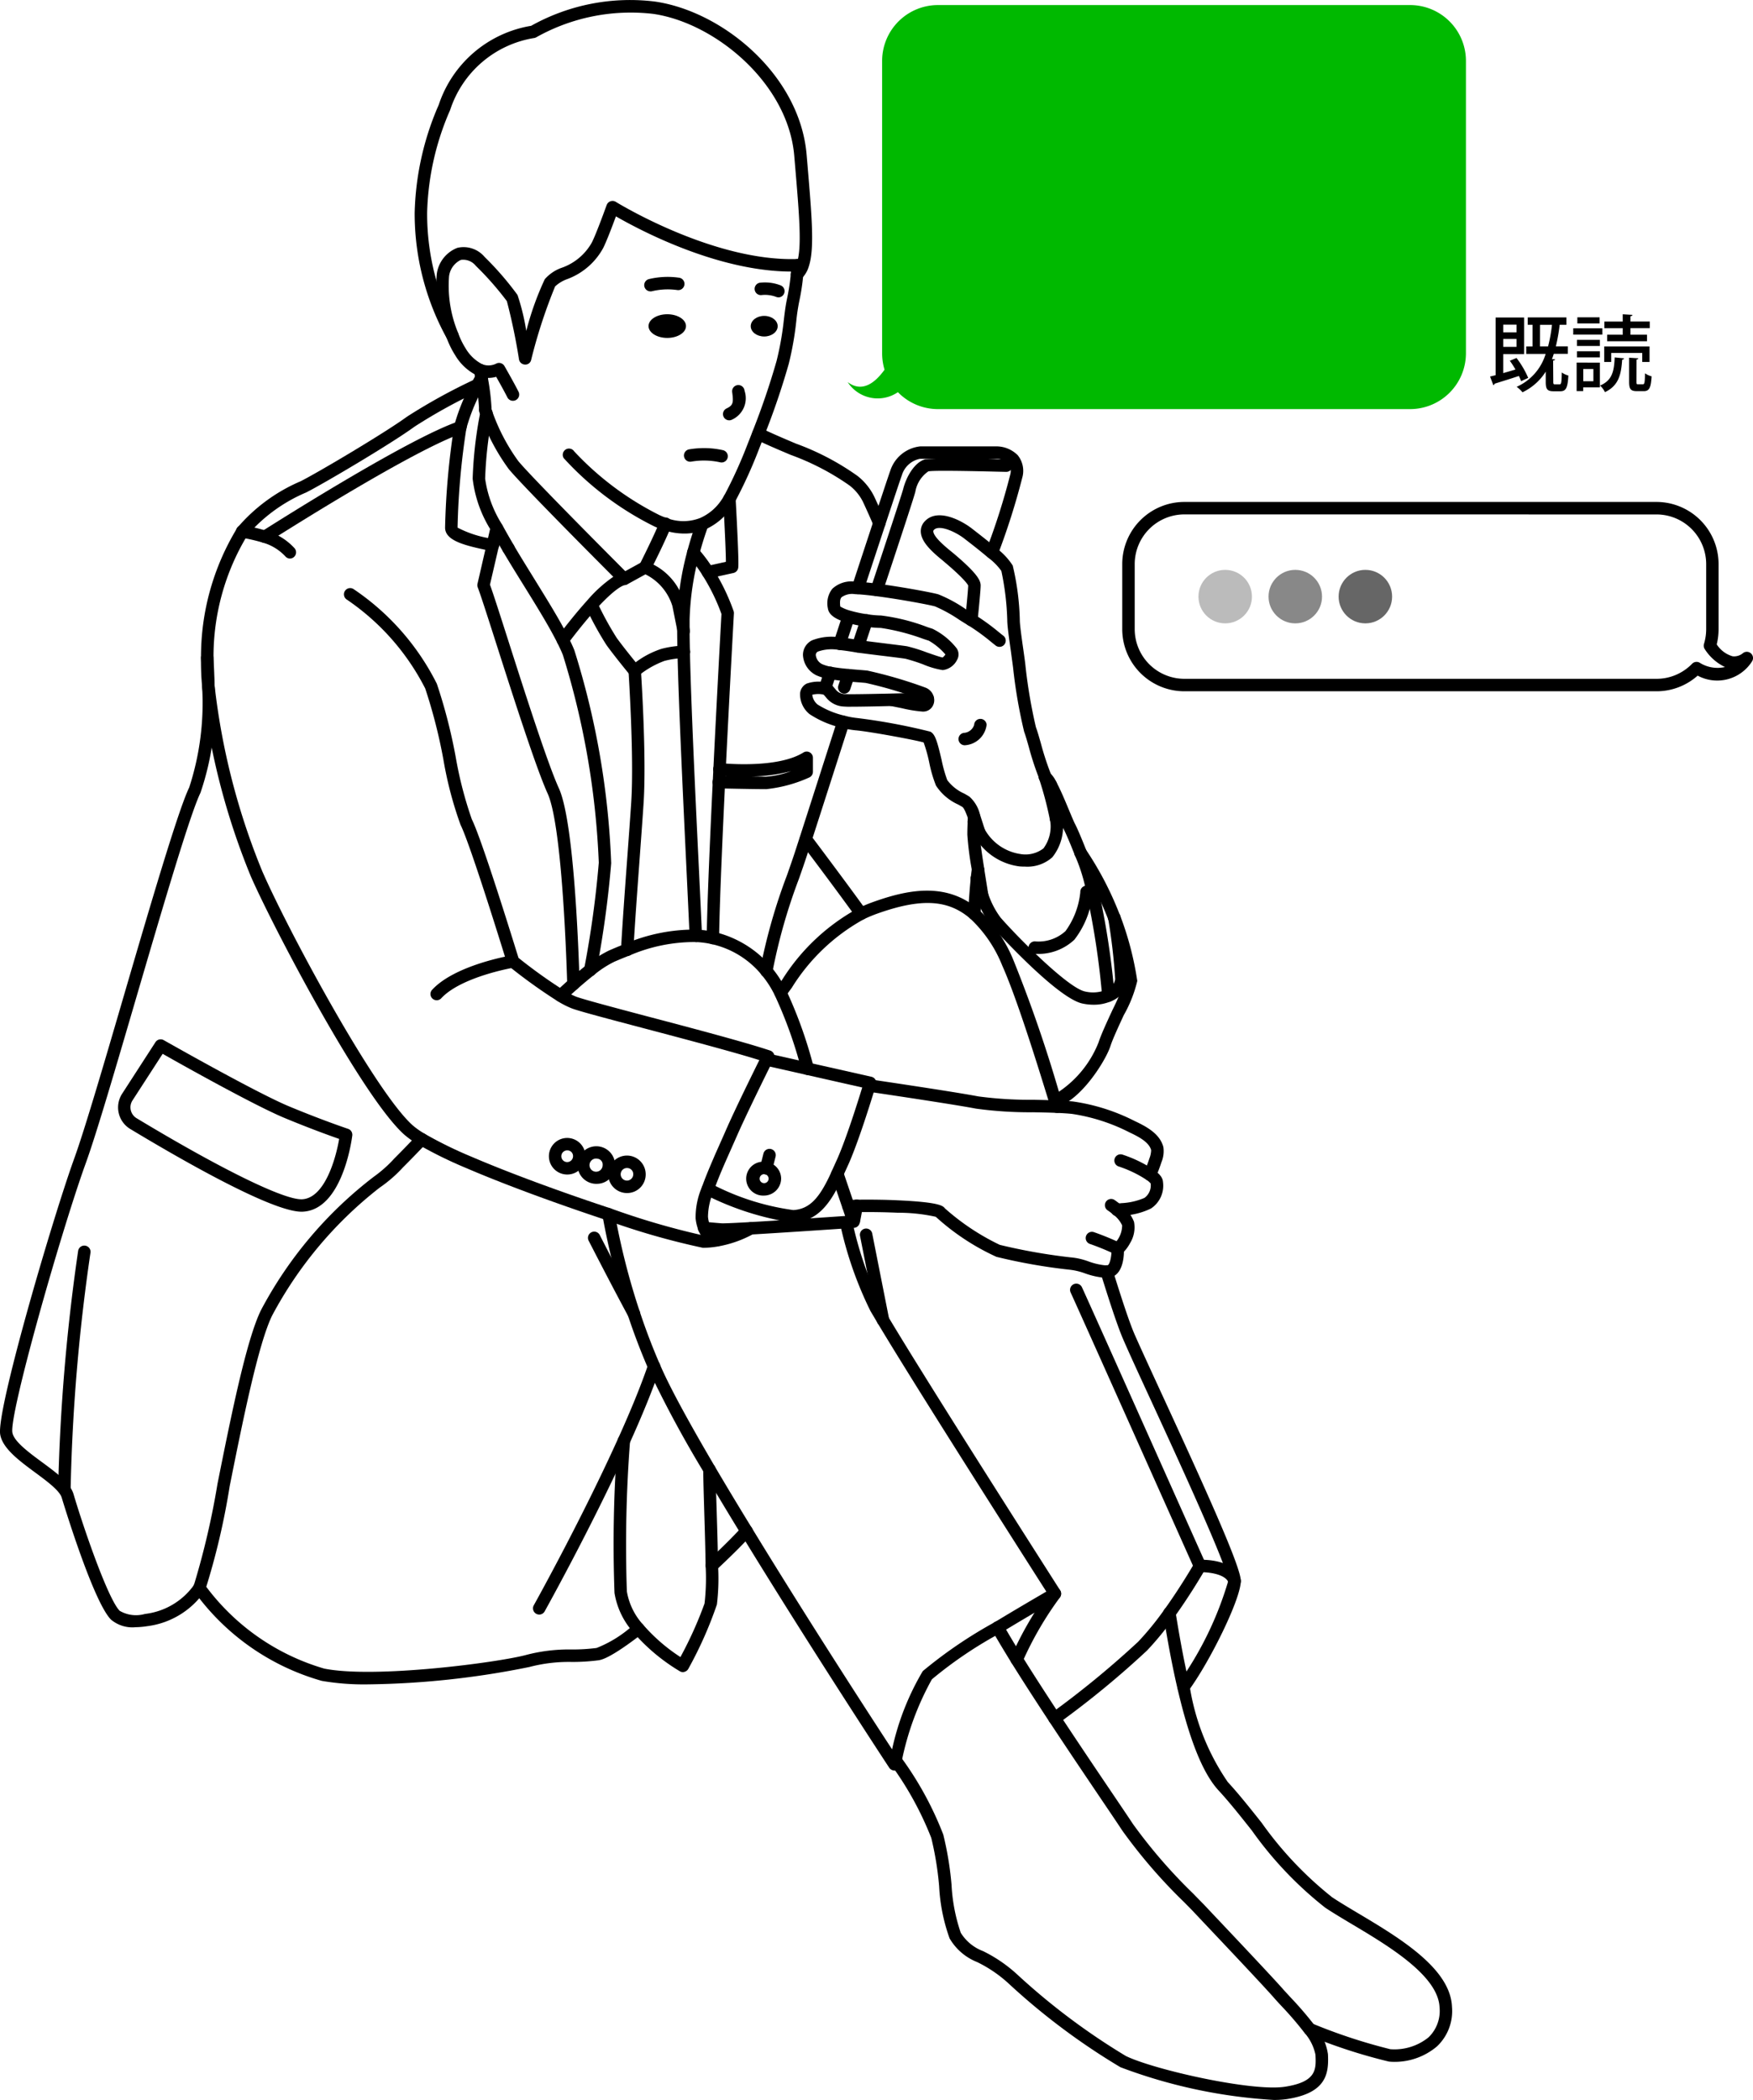 <svg xmlns="http://www.w3.org/2000/svg" width="129.999" height="155.682" viewBox="0 0 129.999 155.682">
  <g id="グループ_33" data-name="グループ 33" transform="translate(-151.751 -117.834)">
    <path id="パス_405" data-name="パス 405" d="M209.946,156.856a.463.463,0,0,1-.418-.255c-.219-.437-.6-1.118-.829-1.523a2.1,2.1,0,0,1-1.365-.068,3.852,3.852,0,0,1-1.675-1.531,6.484,6.484,0,0,1-.629-1.277,9.975,9.975,0,0,1-.733-4.765,2.418,2.418,0,0,1,1.524-1.921,2.039,2.039,0,0,1,2.022.676,22.8,22.8,0,0,1,2.438,2.818,16.579,16.579,0,0,1,.65,2.664,21.9,21.9,0,0,1,1.37-3.829,2.961,2.961,0,0,1,1.261-.852,4.116,4.116,0,0,0,2.238-1.885c.354-.709,1.085-2.748,1.092-2.763a.462.462,0,0,1,.679-.237c.072.044,7.23,4.456,13.488,4.237a.462.462,0,0,1,.031.923c-5.66.185-11.756-3.073-13.511-4.085-.249.674-.679,1.817-.944,2.345a5.015,5.015,0,0,1-2.675,2.309,2.6,2.6,0,0,0-.891.54,38.839,38.839,0,0,0-1.778,5.452.437.437,0,0,1-.466.34.461.461,0,0,1-.434-.382,43.88,43.88,0,0,0-.9-4.319,22.529,22.529,0,0,0-2.3-2.616,1.2,1.2,0,0,0-1.11-.442,1.557,1.557,0,0,0-.879,1.233,9.134,9.134,0,0,0,.692,4.225,5.618,5.618,0,0,0,.531,1.089,3.065,3.065,0,0,0,1.253,1.194,1.282,1.282,0,0,0,1.043-.062.463.463,0,0,1,.591.19c.028.05.705,1.229,1.045,1.906a.463.463,0,0,1-.413.67Z" transform="translate(-20.152 -9.308)"/>
    <path id="パス_406" data-name="パス 406" d="M228.526,169.386a4.9,4.9,0,0,1-1.542-.263,6.286,6.286,0,0,1-.705-.284A22.73,22.73,0,0,1,219.6,163.8a.462.462,0,0,1,.774-.505,22.229,22.229,0,0,0,6.3,4.713,5.378,5.378,0,0,0,.6.24,3.413,3.413,0,0,0,2.438-.015,3.677,3.677,0,0,0,1.584-1.341c.06-.085.122-.185.19-.3a34.022,34.022,0,0,0,1.76-3.876c.117-.292.234-.592.349-.891a55.319,55.319,0,0,0,1.788-5.242,22.353,22.353,0,0,0,.541-3.071c.065-.54.127-1.047.242-1.581a15.08,15.08,0,0,0,.271-1.805c.023-.215.039-.432.054-.661a.462.462,0,0,1,.923.057c-.015.242-.032.475-.055.7a15.945,15.945,0,0,1-.289,1.911,14.949,14.949,0,0,0-.226,1.493,23.312,23.312,0,0,1-.562,3.187,55.5,55.5,0,0,1-1.827,5.35q-.176.453-.354.9a34.648,34.648,0,0,1-1.82,4q-.122.211-.231.366a4.584,4.584,0,0,1-1.984,1.664A3.988,3.988,0,0,1,228.526,169.386Z" transform="translate(-26.041 -11.996)"/>
    <path id="パス_407" data-name="パス 407" d="M213.174,227.868a54.191,54.191,0,0,1-7.132-2.044c-3.918-1.3-7.7-2.7-10.373-3.85a31.651,31.651,0,0,1-3.585-1.755,6.98,6.98,0,0,1-1.024-.718c-3.157-2.785-9.863-15.623-11.413-19.19a52.431,52.431,0,0,1-3.6-14.011,20.16,20.16,0,0,1-.086-2.168,18.312,18.312,0,0,1,2.691-9.64,12.7,12.7,0,0,1,4.688-3.448c1.219-.609,6.265-3.595,7.9-4.794a42.621,42.621,0,0,1,5.038-2.772.462.462,0,0,1,.406.829,39.993,39.993,0,0,0-4.893,2.688c-1.661,1.222-6.793,4.258-8.031,4.875a11.878,11.878,0,0,0-4.347,3.154,17.346,17.346,0,0,0-2.524,9.126,19.006,19.006,0,0,0,.083,2.059,51.317,51.317,0,0,0,3.528,13.733c1.895,4.358,8.39,16.413,11.179,18.865a6.118,6.118,0,0,0,.887.618,30.485,30.485,0,0,0,3.474,1.7c2.65,1.138,6.4,2.533,10.3,3.822a56.364,56.364,0,0,0,6.843,2,5.364,5.364,0,0,0,.975-.1,7.638,7.638,0,0,0,2.317-.813.462.462,0,1,1,.465.8,8.45,8.45,0,0,1-2.613.928A6.326,6.326,0,0,1,213.174,227.868Z" transform="translate(-9.304 -17.527)"/>
    <path id="パス_408" data-name="パス 408" d="M224.643,223.833a.454.454,0,0,1-.148-.024c-1.773-.595-5.8-1.659-9.044-2.516-2.7-.712-4.825-1.274-5.379-1.484a6.609,6.609,0,0,1-1.063-.544,39.453,39.453,0,0,1-3.583-2.569.461.461,0,0,1-.153-.224c-.026-.086-2.691-8.757-3.447-10.269a27.953,27.953,0,0,1-1.271-4.831,38.975,38.975,0,0,0-1.35-5.28,17.619,17.619,0,0,0-5.818-6.593.462.462,0,0,1,.505-.774,18.376,18.376,0,0,1,6.175,7.017,39.4,39.4,0,0,1,1.4,5.436,28.944,28.944,0,0,0,1.194,4.612c.746,1.49,3.1,9.112,3.461,10.274a37.87,37.87,0,0,0,3.364,2.407,5.908,5.908,0,0,0,.908.47c.514.193,2.836.813,5.293,1.463,3.421.9,7.3,1.929,9.1,2.533a.462.462,0,0,1-.146.9Z" transform="translate(-15.921 -27.217)"/>
    <path id="パス_409" data-name="パス 409" d="M242.951,257.207a21.242,21.242,0,0,1-6.429-2.064.462.462,0,0,1,.382-.842,18.38,18.38,0,0,0,6.143,1.979c1.263-.062,1.966-1.011,2.689-2.52l.6-1.328c.65-1.493,1.44-3.986,1.825-5.239l-7.194-1.625a.462.462,0,0,1,.2-.9l7.678,1.732a.463.463,0,0,1,.341.58l-.059.2c-.346,1.138-1.225,3.962-1.95,5.624l-.616,1.352c-.733,1.528-1.661,2.954-3.476,3.044Z" transform="translate(-32.469 -48.737)"/>
    <path id="パス_410" data-name="パス 410" d="M237.673,263.476h-.148l-.125-.01c-.314-.024-.762-.062-1.183-.112a.462.462,0,1,1,.112-.917c.408.05.843.085,1.138.107l.13.011c.081,0,.449,0,2.061-.091,2.265-.13,5.688-.361,7.064-.455l-1.009-2.964a.462.462,0,1,1,.874-.3l1.2,3.535a.462.462,0,0,1-.406.609l-.569.039c-1.354.091-4.818.325-7.1.458C238.419,263.456,237.905,263.476,237.673,263.476Z" transform="translate(-32.298 -54.026)"/>
    <path id="パス_411" data-name="パス 411" d="M237.1,258.821a.475.475,0,0,1-.15-.024,1.921,1.921,0,0,1-1.232-1.172,3.546,3.546,0,0,1-.206-.874,5.688,5.688,0,0,1,.473-2.329c.2-.569.47-1.233.842-2.093.163-.39.341-.772.5-1.138.151-.338.294-.658.421-.951.666-1.529,2.051-4.337,2.615-5.473l.115-.232a.462.462,0,0,1,.83.4l-.117.237c-.439.882-1.919,3.881-2.6,5.433-.124.283-.262.593-.408.921-.163.371-.341.765-.515,1.164-.362.832-.622,1.479-.813,2.035a4.875,4.875,0,0,0-.424,1.911,2.628,2.628,0,0,0,.148.65,1.008,1.008,0,0,0,.671.637.462.462,0,0,1-.149.9Z" transform="translate(-32.177 -48.592)"/>
    <path id="パス_412" data-name="パス 412" d="M204.056,236.192a.461.461,0,0,1-.34-.773c1.687-1.831,5.751-2.529,5.923-2.558a.462.462,0,0,1,.153.912c-.039,0-3.925.674-5.4,2.275a.46.46,0,0,1-.34.145Z" transform="translate(-19.921 -44.203)"/>
    <path id="パス_413" data-name="パス 413" d="M276.968,255.317a.47.47,0,0,1-.185-.039.462.462,0,0,1-.239-.608,10.4,10.4,0,0,0,.388-1.017,1.757,1.757,0,0,0,.128-.613c-.153-.585-.908-.985-1.6-1.311a13.862,13.862,0,0,0-4.266-1.373c-.325-.034-.717-.058-1.138-.075-.544-.023-1.138-.034-1.757-.047a29.2,29.2,0,0,1-4.238-.27c-1.337-.26-5.79-.933-7.963-1.253a.462.462,0,1,1,.135-.913c.257.037,6.305.931,8,1.259a28.865,28.865,0,0,0,4.081.252c.619.013,1.225.026,1.776.049.442.018.85.044,1.2.08a14.627,14.627,0,0,1,4.55,1.446c.907.427,1.872.954,2.127,1.931a2.112,2.112,0,0,1-.141,1.116,11.594,11.594,0,0,1-.422,1.112.463.463,0,0,1-.427.275Z" transform="translate(-39.943 -49.941)"/>
    <path id="パス_414" data-name="パス 414" d="M286,261.4a.478.478,0,0,1-.47-.364.445.445,0,0,1,.325-.538l.063-.013c.1-.018.231-.031.387-.049a4.9,4.9,0,0,0,1.708-.388,1.137,1.137,0,0,0,.463-1.076,1.488,1.488,0,0,0-.317-.271,8.69,8.69,0,0,0-2.064-.988.462.462,0,0,1,.284-.879,9.569,9.569,0,0,1,2.311,1.113c.463.325.679.6.7.908a2.028,2.028,0,0,1-.887,1.976,5.3,5.3,0,0,1-2.1.527c-.132.013-.244.026-.325.037a.473.473,0,0,1-.078,0Z" transform="translate(-51.396 -53.404)"/>
    <path id="パス_415" data-name="パス 415" d="M284.74,268.033a.462.462,0,1,1-.023-.923.513.513,0,0,0,.091-.011c.163-.039.312-.665.288-1.216a.463.463,0,0,1,.268-.44,1.921,1.921,0,0,0,.525-1.3,2.1,2.1,0,0,0-.658-.8,4.681,4.681,0,0,0-.432-.325.462.462,0,0,1,.5-.775,5.636,5.636,0,0,1,.527.4,2.828,2.828,0,0,1,.944,1.237,2.233,2.233,0,0,1-.3,1.589,2.75,2.75,0,0,1-.448.624c-.011.556-.14,1.7-1,1.908a1.335,1.335,0,0,1-.26.036Zm.691-2.615Z" transform="translate(-50.922 -55.463)"/>
    <path id="パス_416" data-name="パス 416" d="M272.728,268.075a5.765,5.765,0,0,1-1.56-.34,4.835,4.835,0,0,0-1.066-.258,41.862,41.862,0,0,1-5.483-.961,17.372,17.372,0,0,1-4.5-2.969,12.835,12.835,0,0,0-2.816-.3c-.3-.015-.608-.024-.913-.034-.8-.019-1.552-.023-2.127-.008-.219,0-.418.013-.588.023a.458.458,0,0,1-.488-.434.463.463,0,0,1,.434-.487c.18-.01.392-.02.622-.024.6-.015,1.349-.01,2.168.008.325.01.629.021.936.036,3.1.141,3.313.419,3.455.6a17.454,17.454,0,0,0,4.063,2.7,42.5,42.5,0,0,0,5.233.926,5.093,5.093,0,0,1,1.341.3,5.01,5.01,0,0,0,1.324.3.462.462,0,1,1,.044.923Z" transform="translate(-38.973 -55.504)"/>
    <path id="パス_417" data-name="パス 417" d="M254.731,264l-.905-.185s.136-.66.213-1.138a.462.462,0,1,1,.912.146C254.871,263.318,254.731,264,254.731,264Z" transform="translate(-39.219 -55.508)"/>
    <path id="パス_418" data-name="パス 418" d="M284.883,267.859a.452.452,0,0,1-.2-.045,19.511,19.511,0,0,0-1.838-.754.462.462,0,1,1,.3-.873,20.247,20.247,0,0,1,1.939.795.462.462,0,0,1-.2.878Z" transform="translate(-50.249 -56.998)"/>
    <path id="パス_419" data-name="パス 419" d="M246.813,242.162a.462.462,0,0,1-.445-.336,32.3,32.3,0,0,0-1.984-5.558,7.2,7.2,0,0,0-.975-1.519.462.462,0,0,1,.668-.635,7.936,7.936,0,0,1,1.138,1.74,32.712,32.712,0,0,1,2.048,5.724.461.461,0,0,1-.325.57.44.44,0,0,1-.123.015Z" transform="translate(-35.171 -44.631)"/>
    <path id="パス_420" data-name="パス 420" d="M235.606,233.278a.46.46,0,0,1-.344-.154,6.663,6.663,0,0,0-4.9-2.438,12.189,12.189,0,0,0-4.908,1c-.375.146-.751.3-1.116.458a7.616,7.616,0,0,0-1.5.975.462.462,0,1,1-.567-.73,8.309,8.309,0,0,1,1.7-1.09c.377-.162.761-.325,1.149-.473a13.087,13.087,0,0,1,5.28-1.063,7.7,7.7,0,0,1,1.342.172,7.883,7.883,0,0,1,4.212,2.571.462.462,0,0,1-.344.77Z" transform="translate(-27.026 -43.012)"/>
    <path id="パス_421" data-name="パス 421" d="M218.986,236.707a.462.462,0,0,1-.315-.8c.325-.307.65-.6.959-.871.475-.418.889-.764,1.268-1.058a.462.462,0,1,1,.567.73c-.364.283-.764.616-1.222,1.021q-.455.4-.941.855A.463.463,0,0,1,218.986,236.707Z" transform="translate(-25.657 -44.596)"/>
    <path id="パス_422" data-name="パス 422" d="M273.906,314.769a.463.463,0,0,1-.434-.622,26.108,26.108,0,0,1,2.894-4.994.462.462,0,1,1,.744.548,25.16,25.16,0,0,0-2.772,4.768A.463.463,0,0,1,273.906,314.769Z" transform="translate(-46.757 -73.441)"/>
    <path id="パス_423" data-name="パス 423" d="M161.743,268.639a2.468,2.468,0,0,1-1.76-.569c-1.342-1.344-3.632-8.965-3.655-9.042-.154-.525-1.126-1.243-1.986-1.877-1.186-.876-2.413-1.788-2.577-2.815-.281-1.775,3.717-15.414,5.363-20.094l.127-.356c.767-2.113,2.2-7,3.708-12.165,1.963-6.71,4-13.651,4.82-15.346a20.15,20.15,0,0,0,.956-7.475c-.018-1.224-.083-2.082-.083-2.09a.462.462,0,1,1,.921-.07c0,.036.067.891.086,2.137a20.3,20.3,0,0,1-1.048,7.9c-.791,1.625-2.9,8.839-4.765,15.2-1.516,5.182-2.949,10.075-3.726,12.221l-.127.353c-1.877,5.309-5.548,18.254-5.329,19.641.1.66,1.224,1.487,2.213,2.215,1.071.791,2.082,1.537,2.324,2.36.738,2.5,2.559,7.786,3.422,8.65a2.4,2.4,0,0,0,1.875.232,5.2,5.2,0,0,0,3.627-2.135A58.142,58.142,0,0,0,167.88,258c1-4.987,2.132-10.643,3.223-12.87a30.282,30.282,0,0,1,8.366-9.892,9.506,9.506,0,0,0,1.518-1.349c.488-.488,1.071-1.086,1.7-1.752a.462.462,0,0,1,.67.637c-.64.673-1.222,1.272-1.723,1.77a9.983,9.983,0,0,1-1.727,1.5,29.661,29.661,0,0,0-7.977,9.487c-1.038,2.121-2.207,7.963-3.146,12.646a53.233,53.233,0,0,1-1.827,7.748,6.089,6.089,0,0,1-4.3,2.633,5.876,5.876,0,0,1-.918.075Z" transform="translate(0 -30.163)"/>
    <path id="パス_424" data-name="パス 424" d="M218.766,215.3a.51.51,0,0,1-.08,0,.461.461,0,0,1-.375-.535,74.706,74.706,0,0,0,1.087-7.875,59.757,59.757,0,0,0-2.662-15.4c-.114-.283-.253-.582-.413-.9-.622-1.243-1.539-2.72-2.507-4.282-.514-.827-1.034-1.666-1.513-2.478a.462.462,0,1,1,.795-.471c.478.813.993,1.638,1.5,2.46.975,1.581,1.908,3.075,2.55,4.357.163.343.325.666.442.975a59.9,59.9,0,0,1,2.728,15.775,75.39,75.39,0,0,1-1.1,8.005.463.463,0,0,1-.453.372Z" transform="translate(-23.242 -25.097)"/>
    <path id="パス_425" data-name="パス 425" d="M211.331,177.807a.463.463,0,0,1-.4-.226c-.309-.523-.6-1.037-.869-1.531a9.138,9.138,0,0,1-1.386-3.871,30.2,30.2,0,0,1,.567-4.929.461.461,0,1,1,.909.163,29.373,29.373,0,0,0-.551,4.761,8.575,8.575,0,0,0,1.276,3.432c.262.488.549.986.852,1.5a.462.462,0,0,1-.163.632A.453.453,0,0,1,211.331,177.807Z" transform="translate(-21.873 -18.854)"/>
    <path id="パス_426" data-name="パス 426" d="M234.681,211.824a.462.462,0,0,1-.46-.442c-.062-1.38-.145-3.157-.239-5.127-.254-5.333-.57-11.97-.66-15.945-.013-.626-.023-1.185-.023-1.659v-.741a21.388,21.388,0,0,1,.752-5.067c.192-.723.423-1.463.686-2.2l.871.312c-.254.7-.478,1.417-.665,2.121a20.436,20.436,0,0,0-.721,4.848c0,.213,0,.45,0,.717,0,.473.01,1.027.023,1.646.089,3.964.4,10.594.658,15.926.094,1.97.179,3.749.239,5.13a.462.462,0,0,1-.44.488Z" transform="translate(-31.331 -24.146)"/>
    <path id="パス_427" data-name="パス 427" d="M251.76,176.878a.463.463,0,0,1-.424-.279c-.25-.58-.518-1.181-.79-1.765a3.517,3.517,0,0,0-.988-1.206,18.621,18.621,0,0,0-4.37-2.275c-.855-.361-1.74-.735-2.61-1.154a.462.462,0,0,1,.4-.832c.848.41,1.723.778,2.566,1.138a19.176,19.176,0,0,1,4.6,2.41,4.427,4.427,0,0,1,1.237,1.528c.276.593.549,1.2.8,1.788a.462.462,0,0,1-.242.606.455.455,0,0,1-.18.042Z" transform="translate(-34.799 -19.795)"/>
    <path id="パス_428" data-name="パス 428" d="M243.751,223.389a.462.462,0,0,1-.461-.462.446.446,0,0,1,0-.076,42.261,42.261,0,0,1,2-7.024c.221-.632.426-1.216.593-1.731l.353-1.089c.72-2.228,1.95-6.076,2.792-8.68a.462.462,0,0,1,.879.283c-.835,2.6-2.072,6.453-2.792,8.681l-.346,1.066c-.176.544-.384,1.138-.608,1.775a41.663,41.663,0,0,0-1.95,6.858.463.463,0,0,1-.458.4Z" transform="translate(-35.172 -33.121)"/>
    <path id="パス_429" data-name="パス 429" d="M265.95,241.544a.46.46,0,0,1-.44-.325l-.125-.406c-1.006-3.279-2.46-7.9-3.486-10.189a9.673,9.673,0,0,0-2.373-3.483c-1.656-1.42-3.658-1.524-6.913-.362a9.986,9.986,0,0,0-.975.41,14.527,14.527,0,0,0-5.342,5.075c-.163.224-.325.44-.47.65a.462.462,0,0,1-.743-.549c.15-.2.3-.414.462-.635a15.29,15.29,0,0,1,5.688-5.363,10.951,10.951,0,0,1,1.071-.449c2.514-.9,5.41-1.537,7.823.531a10.545,10.545,0,0,1,2.615,3.806,103.168,103.168,0,0,1,3.525,10.293l.125.408a.461.461,0,0,1-.305.577A.47.47,0,0,1,265.95,241.544Z" transform="translate(-35.824 -41.206)"/>
    <path id="パス_430" data-name="パス 430" d="M290.441,301.9a.462.462,0,0,1-.372-.734,25.379,25.379,0,0,0,3.687-7.579c0-.933-3.788-9.154-5.823-13.569-.834-1.807-1.545-3.354-1.95-4.289-.361-.821-.892-2.379-1.675-4.9a.463.463,0,1,1,.874-.3c.765,2.472,1.3,4.053,1.646,4.833.41.931,1.12,2.472,1.95,4.274,3.348,7.264,5.907,12.906,5.907,13.956,0,1.347-2.3,5.993-3.866,8.125A.463.463,0,0,1,290.441,301.9Z" transform="translate(-50.918 -58.555)"/>
    <path id="パス_431" data-name="パス 431" d="M237.2,304.917a.462.462,0,0,1-.315-.8c1.058-.988,1.958-1.885,2.538-2.525a.462.462,0,1,1,.684.621c-.6.658-1.518,1.575-2.6,2.581A.46.46,0,0,1,237.2,304.917Z" transform="translate(-32.655 -70.551)"/>
    <path id="パス_432" data-name="パス 432" d="M188,315.886a18.492,18.492,0,0,1-3.439-.258,17.551,17.551,0,0,1-9.473-6.642.462.462,0,0,1,.78-.5,16.8,16.8,0,0,0,8.873,6.232c3.764.751,12.906-.457,14.968-1.012a12.455,12.455,0,0,1,3.378-.406,13.861,13.861,0,0,0,1.849-.112,8.867,8.867,0,0,0,2.816-1.788.462.462,0,0,1,.566.731c-2.392,1.848-3.037,1.94-3.25,1.971a14.869,14.869,0,0,1-1.966.122,11.522,11.522,0,0,0-3.153.375A63.332,63.332,0,0,1,188,315.886Z" transform="translate(-8.944 -73.179)"/>
    <path id="パス_433" data-name="パス 433" d="M245.961,304.993a.488.488,0,0,1-.418-.25c-.6-.905-6.19-9.461-10.951-17.255-.995-1.625-1.919-3.164-2.748-4.57a83.916,83.916,0,0,1-4.011-7.405l-.127-.289c-.548-1.263-1.056-2.592-1.508-3.951a52.956,52.956,0,0,1-1.895-7.438.462.462,0,1,1,.91-.162,52.035,52.035,0,0,0,1.862,7.313c.442,1.333.941,2.637,1.479,3.876l.124.283c.678,1.531,2.012,3.991,3.964,7.313.826,1.4,1.747,2.935,2.74,4.55,4.063,6.663,8.741,13.88,10.4,16.413a19.355,19.355,0,0,1,2.275-5.8A33.555,33.555,0,0,1,253.379,294c1.581-.959,3.119-1.854,3.84-2.275-1.191-1.864-6.208-9.729-9.8-15.49l-.018-.031c-1.216-1.95-2.067-3.341-2.681-4.365-.174-.289-.325-.554-.47-.791l-.081-.14a27.683,27.683,0,0,1-2.244-6.452.462.462,0,0,1,.894-.232,27.139,27.139,0,0,0,2.119,6.193l.1.162c.135.231.291.488.463.78.614,1.025,1.463,2.416,2.688,4.378l.018.031c4.074,6.539,9.978,15.763,10.036,15.864a.465.465,0,0,1-.163.65c-.015.008-2.038,1.164-4.235,2.5a30.617,30.617,0,0,0-5.112,3.447,21.06,21.06,0,0,0-2.244,6.11v.016l-.068.281a.488.488,0,0,1-.424.356Z" transform="translate(-27.875 -55.896)"/>
    <path id="パス_434" data-name="パス 434" d="M215.669,184.457a.462.462,0,0,1-.369-.739c.535-.707,1.342-1.737,2.156-2.636a10.012,10.012,0,0,1,1.95-1.773c-1.625-1.625-6.825-6.858-7.756-7.992a15.4,15.4,0,0,1-2.091-3.968l-.08-.226a.462.462,0,1,1,.871-.307l.076.216a14.375,14.375,0,0,0,1.937,3.7c1.056,1.284,8.1,8.332,8.172,8.4a.462.462,0,0,1-.24.78c-.193.036-.79.284-2.16,1.788-.79.873-1.58,1.879-2.1,2.571A.46.46,0,0,1,215.669,184.457Z" transform="translate(-22.175 -18.713)"/>
    <path id="パス_435" data-name="パス 435" d="M232.011,189.058a.462.462,0,0,1-.452-.367l-.023-.114v-.021l-.361-1.805a3.9,3.9,0,0,0-2.2-2.449.463.463,0,0,1-.236-.635c.01-.021,1.123-2.221,1.48-3.164a.462.462,0,1,1,.863.325c-.281.739-.965,2.142-1.313,2.841a4.517,4.517,0,0,1,2.309,2.9l.364,1.823v.013l.019.1a.461.461,0,0,1-.359.546A.487.487,0,0,1,232.011,189.058Z" transform="translate(-29.559 -23.979)"/>
    <path id="パス_436" data-name="パス 436" d="M226.636,187.183a.462.462,0,0,1-.223-.866l1.549-.852a.463.463,0,0,1,.445.813l-1.549.852A.451.451,0,0,1,226.636,187.183Z" transform="translate(-28.595 -25.972)"/>
    <path id="パス_437" data-name="パス 437" d="M225.9,195.729a.461.461,0,0,1-.356-.162c-.046-.054-1.1-1.336-1.719-2.189A23.377,23.377,0,0,1,222.3,190.6a.462.462,0,0,1,.827-.41,23.614,23.614,0,0,0,1.446,2.644c.414.57,1.048,1.36,1.409,1.805a6.613,6.613,0,0,1,1.909-.995,7.353,7.353,0,0,1,1.636-.237h.011a.462.462,0,1,1,.013.923,6.417,6.417,0,0,0-1.437.208,6.721,6.721,0,0,0-1.926,1.1.462.462,0,0,1-.289.094Z" transform="translate(-27.088 -27.707)"/>
    <path id="パス_438" data-name="パス 438" d="M226.987,219.463h-.019a.463.463,0,0,1-.436-.488c.107-1.918.3-4.566.473-6.9.112-1.536.218-2.964.286-4.022.219-3.393-.2-9.646-.2-9.71a.46.46,0,0,1,.429-.488.468.468,0,0,1,.488.429c.018.26.424,6.377.2,9.832-.068,1.06-.174,2.491-.286,4.03-.171,2.332-.366,4.976-.471,6.885a.461.461,0,0,1-.463.434Z" transform="translate(-28.729 -30.754)"/>
    <path id="パス_439" data-name="パス 439" d="M216.4,300.469a.463.463,0,0,1-.4-.687c.367-.661,3.661-6.621,6.261-12.383l.01-.021c.956-2.113,1.7-3.951,2.212-5.449a.462.462,0,1,1,.874.3c-.523,1.531-1.282,3.4-2.254,5.55a.11.11,0,0,1-.01.021c-2.615,5.79-5.918,11.769-6.287,12.433a.461.461,0,0,1-.4.237Z" transform="translate(-24.665 -62.936)"/>
    <path id="パス_440" data-name="パス 440" d="M252.6,224.556a.461.461,0,0,1-.375-.192c-1.355-1.883-3.478-4.713-4.1-5.525a.463.463,0,0,1,.739-.556c.619.822,2.746,3.655,4.107,5.545a.461.461,0,0,1-.374.733Z" transform="translate(-36.993 -38.527)"/>
    <path id="パス_441" data-name="パス 441" d="M206.9,167.178a.448.448,0,0,1-.1-.011.462.462,0,0,1-.349-.553l.046-.193a14.817,14.817,0,0,1,1.282-3.078c.1-.2.2-.379.3-.536a.462.462,0,1,1,.8.46c-.086.15-.182.325-.28.51a13.867,13.867,0,0,0-1.2,2.859l-.042.18a.461.461,0,0,1-.452.362Z" transform="translate(-21.015 -17.203)"/>
    <path id="パス_442" data-name="パス 442" d="M208.9,178.2a.457.457,0,0,1-.094-.01c-1.851-.387-3.448-.722-3.448-1.744a55.905,55.905,0,0,1,.676-7.534.462.462,0,1,1,.9.2,54.546,54.546,0,0,0-.65,7.337,7.976,7.976,0,0,0,2.714.839.462.462,0,0,1-.094.915Z" transform="translate(-20.6 -19.498)"/>
    <path id="パス_443" data-name="パス 443" d="M216.37,215.394a.461.461,0,0,1-.462-.447c-.083-2.75-.431-11.894-1.453-14.138-.855-1.883-2.543-7.15-3.775-11-.637-1.991-1.188-3.712-1.407-4.282a.457.457,0,0,1-.018-.27l.975-4.238a.462.462,0,0,1,.9.208l-.951,4.1c.25.684.751,2.249,1.375,4.2,1.224,3.825,2.9,9.065,3.738,10.9,1.063,2.335,1.427,10.912,1.536,14.491a.463.463,0,0,1-.449.476Z" transform="translate(-22.093 -24.147)"/>
    <path id="パス_444" data-name="パス 444" d="M236.408,213.141h0a.461.461,0,0,1-.455-.468c.032-2.6.262-7.73.447-11.574l.047-.956c.27-5.525.559-10.737.6-11.491a14.7,14.7,0,0,0-1.393-2.849,9.486,9.486,0,0,0-1.022-1.372.462.462,0,1,1,.674-.631,10.645,10.645,0,0,1,1.126,1.506,15.673,15.673,0,0,1,1.513,3.122.471.471,0,0,1,.026.18s-.314,5.6-.606,11.577l-.047.957c-.185,3.835-.413,8.951-.445,11.538a.462.462,0,0,1-.465.458Z" transform="translate(-31.794 -25.299)"/>
    <path id="パス_445" data-name="パス 445" d="M236.709,183.526a.462.462,0,0,1-.107-.91l.253-.057,1.191-.265c0-.536-.046-1.779-.2-4.636a.462.462,0,0,1,.923-.05c.244,4.467.208,4.94.195,5.1a.462.462,0,0,1-.362.416s-.791.172-1.542.341l-.239.054a.511.511,0,0,1-.109.011Z" transform="translate(-32.465 -22.809)"/>
    <path id="パス_446" data-name="パス 446" d="M261.343,211.45a.461.461,0,0,1-.44-.325c-.125-.4-.234-.743-.335-1.032-.239-.684-.369-.85-.426-.887s-.193-.115-.325-.187a3.842,3.842,0,0,1-1.638-1.4,9.638,9.638,0,0,1-.5-1.706,11.007,11.007,0,0,0-.416-1.493c-.6-.18-4.015-.813-5.038-.9a6.465,6.465,0,0,1-1.025-.185,7.27,7.27,0,0,1-2.4-1.017,1.89,1.89,0,0,1-.7-1.542.889.889,0,0,1,.488-.72,2.691,2.691,0,0,1,1.635-.039.462.462,0,1,1-.234.894,1.81,1.81,0,0,0-.986-.028,1.094,1.094,0,0,0,.4.728,6.446,6.446,0,0,0,2.031.832,5.612,5.612,0,0,0,.878.163,44.365,44.365,0,0,1,5.441,1.012c.361.18.509.687.839,2.087a10.066,10.066,0,0,0,.422,1.506,3.207,3.207,0,0,0,1.261,1c.153.086.288.163.385.226a2.585,2.585,0,0,1,.787,1.354c.1.3.214.65.343,1.058a.463.463,0,0,1-.3.58.453.453,0,0,1-.146.013ZM257.241,204.373Z" transform="translate(-37.016 -31.542)"/>
    <path id="パス_447" data-name="パス 447" d="M257.315,197.51a9.975,9.975,0,0,1-1.531-.249c-.267-.054-.546-.111-.813-.163a.462.462,0,1,1,.171-.908c.275.052.557.109.829.162.353.072.8.163,1.086.2a30.714,30.714,0,0,0-3.952-1.165c-.162-.016-.369-.033-.595-.05s-.479-.039-.738-.063c-.408-.039-.933-.1-1.391-.179a3.666,3.666,0,0,1-.956-.283,1.771,1.771,0,0,1-.975-1.48,1.2,1.2,0,0,1,.663-1.1,3.945,3.945,0,0,1,2.113-.215c.488.044.936.119,1.177.163l.206.032c.366.052,1.063.138,1.749.223.79.1,1.565.193,1.823.236a12.193,12.193,0,0,1,1.45.453c.411.143,1.034.361,1.177.377a1.033,1.033,0,0,0,.206-.224,4.686,4.686,0,0,0-1.237-1.025c-.08-.023-.221-.07-.4-.13a15.9,15.9,0,0,0-3.154-.813,8.172,8.172,0,0,1-1.1-.094,10.217,10.217,0,0,1-1.4-.291c-.912-.268-1.365-.608-1.427-1.071a1.742,1.742,0,0,1,.325-1.441,2.072,2.072,0,0,1,1.688-.535,1.853,1.853,0,0,1,.276.013c.369.021.835.068,1.424.145,1.726.224,3.98.64,4.48.783a10.348,10.348,0,0,1,2.049,1.112c.234.148.457.288.65.4l.059.034a16.308,16.308,0,0,1,1.76,1.284c.117.094.218.176.3.237a.462.462,0,0,1-.567.73l-.31-.247a15.679,15.679,0,0,0-1.662-1.214c-.247-.146-.476-.289-.718-.442a10.7,10.7,0,0,0-1.81-1c-.413-.119-2.579-.528-4.347-.756-.559-.073-1.017-.12-1.362-.14l-.228-.011a1.342,1.342,0,0,0-.991.228c-.112.124-.14.336-.094.691a3.122,3.122,0,0,0,.774.315,9.312,9.312,0,0,0,1.272.263,7.405,7.405,0,0,0,.975.085,14.552,14.552,0,0,1,3.444.863c.172.057.306.1.38.124a5.173,5.173,0,0,1,1.788,1.45.813.813,0,0,1,.023.86,1.373,1.373,0,0,1-1.058.751,6.184,6.184,0,0,1-1.463-.427,13.2,13.2,0,0,0-1.3-.414c-.252-.042-1.011-.135-1.788-.229-.694-.086-1.4-.172-1.768-.226l-.184-.028c-.273-.046-.7-.117-1.152-.163a3.088,3.088,0,0,0-1.589.109.276.276,0,0,0-.171.27.85.85,0,0,0,.47.666,2.761,2.761,0,0,0,.71.2c.423.078.923.13,1.31.163.254.023.5.044.725.062s.442.036.613.054a32.986,32.986,0,0,1,4.287,1.255,1,1,0,0,1,.65.761.879.879,0,0,1-.148.694.8.8,0,0,1-.575.325A.945.945,0,0,1,257.315,197.51Z" transform="translate(-37.152 -26.922)"/>
    <path id="パス_448" data-name="パス 448" d="M278.144,214.7a.463.463,0,0,1-.453-.374,25.366,25.366,0,0,0-.813-3.088.462.462,0,1,1,.873-.305,26.092,26.092,0,0,1,.84,3.214.463.463,0,0,1-.366.541A.554.554,0,0,1,278.144,214.7Z" transform="translate(-48.071 -35.666)"/>
    <path id="パス_449" data-name="パス 449" d="M271.845,199.75a.461.461,0,0,1-.437-.312c-.034-.1-.068-.193-.1-.276a21.321,21.321,0,0,1-.671-2.091c-.13-.458-.242-.855-.345-1.128a37.318,37.318,0,0,1-.813-4.682c-.031-.281-.1-.736-.163-1.23-.135-.954-.276-1.94-.276-2.338a19.817,19.817,0,0,0-.44-3.673,4.443,4.443,0,0,0-.985-.99c-.518-.442-1.105-.9-1.493-1.2l-.244-.19c-.7-.548-1.9-1.064-2.275-.663a.138.138,0,0,0-.047.117c.028.423.921,1.152,1.3,1.463l.2.163c1.669,1.409,2.01,1.968,2.01,2.376,0,.348-.143,1.788-.228,2.61a.453.453,0,0,1-.507.413.461.461,0,0,1-.413-.507c.138-1.334.223-2.3.223-2.516-.015-.023-.182-.4-1.682-1.671l-.19-.163c-.8-.65-1.589-1.36-1.64-2.113a1.059,1.059,0,0,1,.3-.813c.941-1,2.717-.065,3.523.569l.241.188c.395.307.993.772,1.528,1.229a4.9,4.9,0,0,1,1.224,1.3,19.164,19.164,0,0,1,.525,4.063c0,.333.148,1.373.267,2.208.072.505.138.975.163,1.259a38.16,38.16,0,0,0,.765,4.459c.117.31.232.723.369,1.2a20.714,20.714,0,0,0,.639,2c.039.1.078.2.12.325a.463.463,0,0,1-.288.587.474.474,0,0,1-.156.029Z" transform="translate(-42.592 -23.86)"/>
    <path id="パス_450" data-name="パス 450" d="M267.645,206.34a.461.461,0,1,1,0-.923.853.853,0,0,0,.7-.593.462.462,0,0,1,.923,0,1.727,1.727,0,0,1-1.622,1.516Z" transform="translate(-44.352 -33.255)"/>
    <path id="パス_451" data-name="パス 451" d="M269.336,222.129a.463.463,0,0,1-.457-.392l-.294-1.848v-.015a22.885,22.885,0,0,1-.34-2.634c0-.3.01-.64.024-.954,0-.109.01-.221.015-.325V215.9a.452.452,0,0,1,.488-.439.462.462,0,0,1,.439.488l-.018.377c-.013.307-.023.629-.023.921,0,.44.241,1.939.325,2.5v.016l.294,1.838a.462.462,0,0,1-.385.527.469.469,0,0,1-.068,0Z" transform="translate(-44.758 -37.518)"/>
    <path id="パス_452" data-name="パス 452" d="M282.007,227.77a.461.461,0,0,1-.46-.434,59.776,59.776,0,0,0-1.19-7.763.461.461,0,0,1-.016-.1,12.7,12.7,0,0,0-.825-2.582c-.349-.9-.678-1.651-.793-1.864-.1-.182-.253-.554-.452-1.025-.284-.681-.639-1.526-.938-2.083a1.872,1.872,0,0,0-.284-.444.453.453,0,0,1-.13-.634.468.468,0,0,1,.65-.132,2.036,2.036,0,0,1,.582.772c.325.595.683,1.463.975,2.163.172.413.336.8.411.943.153.281.505,1.11.842,1.97a14.727,14.727,0,0,1,.882,2.816,60.792,60.792,0,0,1,1.211,7.912.463.463,0,0,1-.432.488Z" transform="translate(-48.063 -35.664)"/>
    <path id="パス_453" data-name="パス 453" d="M278.539,242.121a.462.462,0,0,1-.13-.905,7.9,7.9,0,0,0,3.348-3.915c.18-.562.613-1.5,1.03-2.4a17.712,17.712,0,0,0,.915-2.161,23.859,23.859,0,0,0-1.209-4.508.463.463,0,1,1,.868-.325,23.121,23.121,0,0,1,1.266,4.839,9.588,9.588,0,0,1-1,2.535c-.406.878-.827,1.788-.99,2.295-.348,1.076-2.166,3.991-3.968,4.518a.474.474,0,0,1-.13.026Z" transform="translate(-48.538 -42.19)"/>
    <path id="パス_454" data-name="パス 454" d="M284.073,225.5a.427.427,0,0,1-.4-.257l-.021-.05a23.74,23.74,0,0,0-2.438-4.692.462.462,0,0,1,.751-.54,24.347,24.347,0,0,1,2.546,4.89.488.488,0,0,1-.25.609A.507.507,0,0,1,284.073,225.5Z" transform="translate(-49.711 -39.177)"/>
    <path id="パス_455" data-name="パス 455" d="M268.8,226.411h-.029a.463.463,0,0,1-.434-.488c.046-.751.107-1.778.2-2.641a.463.463,0,0,1,.92.1c-.089.842-.153,1.857-.2,2.6A.461.461,0,0,1,268.8,226.411Z" transform="translate(-44.794 -40.365)"/>
    <path id="パス_456" data-name="パス 456" d="M269.118,223.377h-.049a.461.461,0,0,1-.413-.507c.026-.244.054-.471.084-.678a.462.462,0,0,1,.92.06h0a.432.432,0,0,1,0,.068c-.029.195-.055.411-.08.642a.463.463,0,0,1-.463.414Z" transform="translate(-44.917 -39.952)"/>
    <path id="パス_457" data-name="パス 457" d="M277.764,232.691a3.955,3.955,0,0,1-.832-.091c-1.942-.421-6.69-5.7-6.738-5.756a6.965,6.965,0,0,1-1.138-2.168c-.138-.377-.268-.788-.388-1.217a.443.443,0,0,1-.018-.125.462.462,0,0,1,.913-.1c.112.4.234.78.362,1.138a6.221,6.221,0,0,0,.957,1.872c1.316,1.5,4.981,5.19,6.239,5.462a2.555,2.555,0,0,0,1.55-.107,1.016,1.016,0,0,0,.7-.8,43.2,43.2,0,0,0-.514-4.454.486.486,0,0,1-.01-.094.462.462,0,0,1,.908-.122.5.5,0,0,1,.013.059,44.833,44.833,0,0,1,.53,4.644,1.9,1.9,0,0,1-1.246,1.606A3.193,3.193,0,0,1,277.764,232.691Z" transform="translate(-44.92 -40.37)"/>
    <path id="パス_458" data-name="パス 458" d="M272.516,218.123a3.581,3.581,0,0,1-.392-.015,4.5,4.5,0,0,1-3.413-2.381,6.928,6.928,0,0,1-.38-.7.462.462,0,1,1,.834-.395,6.567,6.567,0,0,0,.325.614,3.629,3.629,0,0,0,2.691,1.942,2.186,2.186,0,0,0,1.723-.414,2.73,2.73,0,0,0,.488-2.13,1.324,1.324,0,0,0-.013-.229,12.763,12.763,0,0,0-.37-2.23.462.462,0,0,1,.9-.224,13.726,13.726,0,0,1,.395,2.391c0,.085.011.163.015.249a3.653,3.653,0,0,1-.756,2.831A2.774,2.774,0,0,1,272.516,218.123Z" transform="translate(-44.774 -36.042)"/>
    <path id="パス_459" data-name="パス 459" d="M179.577,255.749c-2.2,0-8.889-3.835-12.71-6.138a1.866,1.866,0,0,1-.6-2.6h0l2.477-3.83a.458.458,0,0,1,.616-.15c.068.037,6.825,3.881,9.292,4.908s4.36,1.661,4.378,1.667a.463.463,0,0,1,.312.488c-.028.226-.712,5.535-3.694,5.654ZM167.041,247.5a.943.943,0,0,0,.3,1.315c6.159,3.713,10.823,6.013,12.217,6.013h.046c1.675-.068,2.507-2.974,2.763-4.475-.674-.236-2.212-.788-4.076-1.565-2.2-.918-7.531-3.9-9.013-4.744Z" transform="translate(-5.465 -48.083)"/>
    <path id="パス_460" data-name="パス 460" d="M159.2,286.213a.462.462,0,0,1-.46-.436,143.425,143.425,0,0,1,1.476-17.53.463.463,0,1,1,.912.153,140.011,140.011,0,0,0-1.463,17.323.461.461,0,0,1-.434.487Z" transform="translate(-2.673 -57.659)"/>
    <path id="パス_461" data-name="パス 461" d="M219.317,257.561a1.355,1.355,0,1,1,1.321-1.355,1.341,1.341,0,0,1-1.321,1.355Zm0-1.788a.434.434,0,1,0,.4.432.416.416,0,0,0-.4-.432Z" transform="translate(-25.471 -52.653)"/>
    <path id="パス_462" data-name="パス 462" d="M223.021,258.636a1.393,1.393,0,1,1,1.287-1.389A1.342,1.342,0,0,1,223.021,258.636Zm0-1.854a.488.488,0,1,0,.364.466.431.431,0,0,0-.364-.468Z" transform="translate(-26.942 -53.04)"/>
    <path id="パス_463" data-name="パス 463" d="M226.493,259.751a1.389,1.389,0,1,1,1.355-1.39,1.375,1.375,0,0,1-1.355,1.39Zm0-1.854a.466.466,0,1,0,.432.465.45.45,0,0,0-.432-.465Z" transform="translate(-28.214 -53.469)"/>
    <path id="パス_464" data-name="パス 464" d="M241.518,211.118c-.882,0-2.657-.037-3.5-.057a.463.463,0,0,1-.452-.473.476.476,0,0,1,.473-.45l.6.013c-.249-.015-.455-.033-.609-.049a.462.462,0,0,1-.414-.5.457.457,0,0,1,.5-.414c.715.068,4.368.354,6.191-.785a.462.462,0,0,1,.707.392v1.037a.463.463,0,0,1-.275.423,10.308,10.308,0,0,1-3.229.868Zm-1.079-.933c.413,0,.793.01,1.079.01a6.617,6.617,0,0,0,1.872-.411,12.292,12.292,0,0,1-2.946.4Z" transform="translate(-32.978 -34.78)"/>
    <path id="パス_465" data-name="パス 465" d="M230.778,308.171a.457.457,0,0,1-.229-.062,14.139,14.139,0,0,1-3.431-2.862A5.767,5.767,0,0,1,225.7,302.3a98.749,98.749,0,0,1,.232-11.306.462.462,0,1,1,.921.076,100.294,100.294,0,0,0-.236,11.119,4.875,4.875,0,0,0,1.209,2.47,13.04,13.04,0,0,0,2.763,2.394,28.764,28.764,0,0,0,1.788-3.97.813.813,0,0,1,.011-.094,16.528,16.528,0,0,0,.068-2.714c-.016-1.232-.06-2.678-.1-3.99-.037-1.276-.073-2.426-.076-3.133a.462.462,0,0,1,.46-.463h0a.462.462,0,0,1,.462.46c0,.7.037,1.843.076,3.109.041,1.316.084,2.763.1,4a16.132,16.132,0,0,1-.084,2.9,29.379,29.379,0,0,1-2.113,4.757.463.463,0,0,1-.28.231A.454.454,0,0,1,230.778,308.171Z" transform="translate(-28.379 -66.371)"/>
    <path id="パス_466" data-name="パス 466" d="M183.373,177.586a.462.462,0,0,1-.249-.852c1.8-1.138,10.961-6.91,14.588-8.159a.462.462,0,0,1,.3.873c-3.53,1.217-12.609,6.934-14.393,8.067a.461.461,0,0,1-.249.072Z" transform="translate(-11.975 -19.497)"/>
    <path id="パス_467" data-name="パス 467" d="M184.2,183.554a.458.458,0,0,1-.34-.149,3.666,3.666,0,0,0-1.671-1.029,13.155,13.155,0,0,0-1.3-.317l-.338-.072a.463.463,0,0,1-.354-.549.468.468,0,0,1,.549-.354l.325.072a13.614,13.614,0,0,1,1.381.341,4.55,4.55,0,0,1,2.069,1.282.462.462,0,0,1-.34.775Z" transform="translate(-10.936 -24.311)"/>
    <path id="パス_468" data-name="パス 468" d="M278.468,317.854a.461.461,0,0,1-.276-.832,69.336,69.336,0,0,0,6.473-5.314,21.745,21.745,0,0,0,1.95-2.394c1.246-1.734,2.218-3.429,2.228-3.447a.462.462,0,0,1,.382-.232c.255-.011,2.529-.062,3.023,1.417a.462.462,0,1,1-.876.292c-.2-.6-1.268-.764-1.864-.786-.315.533-1.138,1.9-2.143,3.294a22.656,22.656,0,0,1-2.035,2.5,67.967,67.967,0,0,1-6.585,5.413.457.457,0,0,1-.276.091Z" transform="translate(-48.509 -72.162)"/>
    <path id="パス_469" data-name="パス 469" d="M290.247,293.789a.461.461,0,0,1-.422-.275c-.086-.193-8.645-19.351-9.164-20.463a.462.462,0,1,1,.837-.392c.523,1.118,8.818,19.688,9.17,20.476a.461.461,0,0,1-.234.609A.455.455,0,0,1,290.247,293.789Z" transform="translate(-49.513 -59.394)"/>
    <path id="パス_470" data-name="パス 470" d="M287.33,348.521a38.49,38.49,0,0,1-11.346-2.425,49.507,49.507,0,0,1-8.333-6.244,9.773,9.773,0,0,0-2.288-1.549,4.107,4.107,0,0,1-2.049-1.762,13.327,13.327,0,0,1-.773-3.863,23.7,23.7,0,0,0-.582-3.575,24.115,24.115,0,0,0-3.024-5.485.462.462,0,1,1,.774-.505,24.773,24.773,0,0,1,3.138,5.736,24.163,24.163,0,0,1,.613,3.725,13.039,13.039,0,0,0,.683,3.554,3.322,3.322,0,0,0,1.659,1.363,10.694,10.694,0,0,1,2.485,1.689,49.449,49.449,0,0,0,8.106,6.088c2.122,1.025,9.38,2.654,11.793,2.275,2.361-.364,2.314-1.3,2.262-2.371a3.54,3.54,0,0,0-.813-1.625,25.24,25.24,0,0,0-1.734-2.015c-.216-.232-.416-.45-.588-.65-.866-.975-3.575-3.84-5.03-5.379l-.795-.842c-.2-.218-.471-.487-.778-.8a39.166,39.166,0,0,1-4.575-5.291c-.284-.432-.793-1.188-1.441-2.145-1.079-1.6-2.54-3.759-3.972-5.932-1.12-1.7-2.067-3.172-2.816-4.375-.6-.975-1.073-1.758-1.428-2.394a.464.464,0,1,1,.813-.45c.349.624.813,1.4,1.407,2.358.743,1.2,1.687,2.66,2.8,4.355,1.43,2.169,2.888,4.328,3.967,5.923.65.962,1.162,1.721,1.448,2.155a38.594,38.594,0,0,0,4.461,5.153c.314.325.585.6.793.812l.793.84c1.56,1.651,4.173,4.415,5.049,5.4.163.19.366.4.575.631a26.284,26.284,0,0,1,1.8,2.093,4.191,4.191,0,0,1,.99,2.134c.072,1.437-.1,2.878-3.042,3.331a6.729,6.729,0,0,1-1,.064Z" transform="translate(-41.145 -75.006)"/>
    <path id="パス_471" data-name="パス 471" d="M308.988,345.033a3.44,3.44,0,0,1-.421-.024,40.115,40.115,0,0,1-6.058-1.981.462.462,0,0,1,.353-.853,40.534,40.534,0,0,0,5.819,1.919,4.017,4.017,0,0,0,2.839-.882,2.719,2.719,0,0,0,.813-2.222c-.1-2.353-3.8-4.563-6.512-6.175-.723-.431-1.4-.837-1.968-1.214a27.529,27.529,0,0,1-5.441-5.722c-.861-1.086-1.675-2.113-2.464-2.966-1.164-1.261-2.161-3.738-3.054-7.578-.488-2.1-.832-4.144-1.05-5.5a.462.462,0,0,1,.382-.53.455.455,0,0,1,.53.382c.216,1.342.557,3.367,1.038,5.436a17.3,17.3,0,0,0,2.831,7.16c.813.881,1.638,1.919,2.511,3.019a26.95,26.95,0,0,0,5.229,5.525c.544.362,1.217.764,1.929,1.188,3.05,1.818,6.845,4.081,6.96,6.934a3.6,3.6,0,0,1-1.115,2.94A4.859,4.859,0,0,1,308.988,345.033Z" transform="translate(-53.828 -74.339)"/>
    <path id="パス_472" data-name="パス 472" d="M204.5,143.19a.461.461,0,0,1-.406-.244,19.156,19.156,0,0,1-2.4-9.316,21.169,21.169,0,0,1,1.7-7.831l.08-.18a8.715,8.715,0,0,1,6.856-5.871,15.042,15.042,0,0,1,9.17-1.8c5.038.72,10.761,5.454,11.26,11.353l.049.574c.353,4.157.546,6.447.1,7.753a2.036,2.036,0,0,1-.554.887.462.462,0,1,1-.619-.686,1.15,1.15,0,0,0,.3-.5c.385-1.123.187-3.478-.145-7.376l-.049-.574c-.455-5.382-5.883-9.861-10.47-10.517a14.32,14.32,0,0,0-8.642,1.726.452.452,0,0,1-.187.067,7.869,7.869,0,0,0-6.219,5.338l-.081.184a20.133,20.133,0,0,0-1.625,7.44,18.214,18.214,0,0,0,2.275,8.879l.013.026a.462.462,0,0,1-.413.67Z" transform="translate(-19.192 0)"/>
    <path id="パス_473" data-name="パス 473" d="M209.214,165.12a16.148,16.148,0,0,0-.219-2.005l-.059-.351c-.036-.2-.07-.39-.1-.551a.462.462,0,0,1,.907-.177c.033.163.068.361.106.572l.059.357a17.149,17.149,0,0,1,.232,2.129Z" transform="translate(-21.931 -16.852)"/>
    <path id="パス_474" data-name="パス 474" d="M252.585,194.269a.448.448,0,0,1-.143-.023.461.461,0,0,1-.3-.582l.661-2.007a.462.462,0,0,1,.876.289l-.658,2.007A.462.462,0,0,1,252.585,194.269Z" transform="translate(-38.564 -28.247)"/>
    <path id="パス_475" data-name="パス 475" d="M250.872,200.094a.462.462,0,0,1-.439-.606l.348-1.06a.462.462,0,1,1,.878.289l-.348,1.056a.461.461,0,0,1-.439.32Z" transform="translate(-37.908 -30.854)"/>
    <path id="パス_476" data-name="パス 476" d="M254.79,182.558a.449.449,0,0,1-.145-.023.462.462,0,0,1-.294-.583l1.584-4.805c.414-1.255,1.128-3.413,1.248-3.738A2.628,2.628,0,0,1,259.4,171.6h5.576a2.233,2.233,0,0,1,1.664.658,1.849,1.849,0,0,1,.362,1.552,52.532,52.532,0,0,1-1.846,5.832.462.462,0,0,1-.869-.31,49.978,49.978,0,0,0,1.8-5.662.975.975,0,0,0-.149-.813,1.362,1.362,0,0,0-.964-.338H259.4a1.749,1.749,0,0,0-1.354,1.216c-.085.226-.536,1.571-1.237,3.7l-1.583,4.8A.46.46,0,0,1,254.79,182.558Z" transform="translate(-39.413 -20.672)"/>
    <path id="パス_477" data-name="パス 477" d="M252.84,201.844a5,5,0,0,1-.522-.013,1.767,1.767,0,0,1-1.328-.678l-.27-.314c-.045-.057-.081-.1-.114-.137l.692-.613-.351.3.359-.289c.042.049.086.1.127.153l.26.3a.876.876,0,0,0,.709.356c.08,0,.232.01.437.008.673,0,1.882-.024,3.034-.05l2.628-.07a.462.462,0,1,1,.026.923l-2.629.07C254.735,201.822,253.521,201.844,252.84,201.844Z" transform="translate(-37.983 -31.617)"/>
    <path id="パス_478" data-name="パス 478" d="M257.055,183.26a.462.462,0,0,1-.439-.608c.564-1.7,2.275-6.868,2.4-7.34.239-.954.882-2.012,1.649-2.2a46.322,46.322,0,0,1,5.41,0l.561.013a.462.462,0,1,1,0,.923l-.583-.013c-3.148-.078-4.887-.086-5.173-.024a2.3,2.3,0,0,0-.967,1.519c-.088.351-.832,2.634-2.415,7.407a.463.463,0,0,1-.439.319Z" transform="translate(-40.284 -21.231)"/>
    <path id="パス_479" data-name="パス 479" d="M253.141,200.221a.446.446,0,0,1-.146-.024.46.46,0,0,1-.292-.583l.3-.9a.462.462,0,1,1,.877.292l-.3.9a.462.462,0,0,1-.437.315Z" transform="translate(-38.78 -30.963)"/>
    <path id="パス_480" data-name="パス 480" d="M254.792,194.637a.45.45,0,0,1-.146-.024.461.461,0,0,1-.291-.585c.2-.59.414-1.237.639-1.914a.462.462,0,0,1,.878.289c-.224.679-.44,1.328-.639,1.919A.462.462,0,0,1,254.792,194.637Z" transform="translate(-39.414 -28.428)"/>
    <path id="パス_481" data-name="パス 481" d="M276.115,229.549a.462.462,0,1,1,0-.923,2.971,2.971,0,0,0,2.254-.761,5.894,5.894,0,0,0,1.1-2.888.462.462,0,1,1,.923,0,6.663,6.663,0,0,1-1.36,3.521,3.9,3.9,0,0,1-2.915,1.05Z" transform="translate(-47.605 -41)"/>
    <path id="パス_482" data-name="パス 482" d="M242.908,260.224a1.256,1.256,0,1,1,0-2.511,1.3,1.3,0,0,1,.3.034,1.256,1.256,0,0,1,1,1.22,1.277,1.277,0,0,1-1.3,1.256Zm0-1.586a.333.333,0,1,0,.371.325.34.34,0,0,0-.28-.325h0a.363.363,0,0,0-.091,0Z" transform="translate(-34.529 -53.753)"/>
    <path id="パス_483" data-name="パス 483" d="M243.738,258.065a.477.477,0,0,1-.114-.013.461.461,0,0,1-.336-.561l.244-.975a.463.463,0,0,1,.9.226l-.245.975a.462.462,0,0,1-.445.348Z" transform="translate(-35.166 -53.159)"/>
    <path id="パス_484" data-name="パス 484" d="M225.971,272.677a.46.46,0,0,1-.406-.242c-1.154-2.127-2.937-5.6-2.953-5.632a.462.462,0,0,1,.822-.423c.018.036,1.788,3.5,2.943,5.615a.461.461,0,0,1-.185.626.454.454,0,0,1-.221.057Z" transform="translate(-27.207 -56.986)"/>
    <path id="パス_485" data-name="パス 485" d="M257.018,272.983a.462.462,0,0,1-.452-.372l-1.256-6.349a.462.462,0,0,1,.905-.179l1.256,6.349a.462.462,0,0,1-.364.543A.444.444,0,0,1,257.018,272.983Z" transform="translate(-39.786 -56.823)"/>
    <path id="パス_486" data-name="パス 486" d="M239.3,166.841a.462.462,0,0,1-.2-.882c.487-.234.515-.434.414-1.189a.462.462,0,1,1,.915-.122,1.745,1.745,0,0,1-.933,2.145.453.453,0,0,1-.2.049Z" transform="translate(-33.464 -17.846)"/>
    <ellipse id="楕円形_11" data-name="楕円形 11" cx="1.389" cy="0.878" rx="1.389" ry="0.878" transform="translate(199.845 141.131)"/>
    <ellipse id="楕円形_12" data-name="楕円形 12" cx="0.999" cy="0.764" rx="0.999" ry="0.764" transform="translate(207.424 141.253)"/>
    <path id="パス_487" data-name="パス 487" d="M229.806,152.261a.462.462,0,0,1-.107-.912,5.968,5.968,0,0,1,2.231-.1.462.462,0,1,1-.132.915,5.024,5.024,0,0,0-1.885.088.462.462,0,0,1-.107.013Z" transform="translate(-29.816 -12.826)"/>
    <path id="パス_488" data-name="パス 488" d="M244.408,152.965a.454.454,0,0,1-.162-.031,2.311,2.311,0,0,0-.587-.14,2.36,2.36,0,0,0-.488,0,.462.462,0,1,1-.1-.918,3.359,3.359,0,0,1,.678,0,3.239,3.239,0,0,1,.821.2.462.462,0,0,1-.162.892Z" transform="translate(-34.93 -13.086)"/>
    <path id="パス_489" data-name="パス 489" d="M236.912,172.865a.519.519,0,0,1-.1-.01,5.446,5.446,0,0,0-1.024-.13,5.524,5.524,0,0,0-1.123.078.462.462,0,1,1-.162-.91,6.749,6.749,0,0,1,1.31-.091,6.448,6.448,0,0,1,1.2.151.462.462,0,0,1-.1.913Z" transform="translate(-31.651 -20.745)"/>
    <path id="パス_490" data-name="パス 490" d="M253.836,146.418a2.655,2.655,0,0,0,3.726.746,4.147,4.147,0,0,0,2.974,1.256h35.006a4.145,4.145,0,0,0,4.144-4.144V122.609a4.142,4.142,0,0,0-4.144-4.144H260.536a4.142,4.142,0,0,0-4.144,4.144v21.665a4.241,4.241,0,0,0,.179,1.225C255.9,146.429,254.938,147.243,253.836,146.418Z" transform="translate(-39.224 -0.256)" fill="#00b900"/>
    <path id="パス_491" data-name="パス 491" d="M326.515,192.32H291.506a4.61,4.61,0,0,1-4.607-4.605V182.89a4.612,4.612,0,0,1,4.607-4.607h35.009a4.612,4.612,0,0,1,4.607,4.607v4.825a4.709,4.709,0,0,1-.137,1.129,2.09,2.09,0,0,0,1.177.882,1.019,1.019,0,0,0,.775-.239.461.461,0,0,1,.671.609,3.057,3.057,0,0,1-4.037,1.064A4.578,4.578,0,0,1,326.515,192.32Zm-35.009-13.113a3.687,3.687,0,0,0-3.682,3.682v4.825a3.686,3.686,0,0,0,3.682,3.682h35.009a3.668,3.668,0,0,0,2.644-1.116.462.462,0,0,1,.553-.083,2.48,2.48,0,0,0,1.885.325,3.6,3.6,0,0,1-1.49-1.313.463.463,0,0,1-.067-.4,3.8,3.8,0,0,0,.163-1.092v-4.825a3.687,3.687,0,0,0-3.682-3.682Z" transform="translate(-51.925 -23.237)"/>
    <circle id="楕円形_13" data-name="楕円形 13" cx="1.983" cy="1.983" r="1.983" transform="translate(240.626 160.082)" fill="#bbb"/>
    <circle id="楕円形_14" data-name="楕円形 14" cx="1.983" cy="1.983" r="1.983" transform="translate(245.824 160.082)" fill="#888"/>
    <circle id="楕円形_15" data-name="楕円形 15" cx="1.983" cy="1.983" r="1.983" transform="translate(251.021 160.082)" fill="#666"/>
    <g id="グループ_32" data-name="グループ 32" transform="translate(262.252 141.134)">
      <path id="パス_492" data-name="パス 492" d="M333.154,159.071a6.825,6.825,0,0,1,.868,1.477l-.53.245a2.949,2.949,0,0,0-.162-.388c-.665.223-1.347.431-1.8.572a.133.133,0,0,1-.093.111l-.245-.64.413-.1v-4.279h2.113v2.714h-1.55v1.409c.289-.08.6-.172.91-.265a7.312,7.312,0,0,0-.419-.65Zm0-2.473h-.985v.572h.985Zm-.985,1.649h.985v-.585h-.985Zm3.712,2.589c0,.163.018.19.13.19h.338c.123,0,.148-.1.162-.881a1.464,1.464,0,0,0,.488.227c-.049.934-.185,1.168-.6,1.168h-.487c-.488,0-.59-.163-.59-.7v-.757a4.139,4.139,0,0,1-1.724,1.532,2.439,2.439,0,0,0-.431-.406,3.9,3.9,0,0,0,2.148-2.438h-1.44v-.554h.468v-1.606h-.356v-.548h2.868v.548h-.5a13.57,13.57,0,0,1-.283,1.6h.886v.554h-1.04c-.042.135-.086.265-.135.395l.228.011c0,.05-.044.08-.141.093Zm-.985-2.623h.6a11.216,11.216,0,0,0,.289-1.6H334.9Z" transform="translate(-331.194 -155.832)"/>
      <path id="パス_493" data-name="パス 493" d="M343.372,156.731v.468h-2.161v-.468Zm-.185,2.542v1.835H341.95v.278h-.487v-2.113Zm0-1.687v.455h-1.7v-.455Zm-1.7,1.3v-.455h1.7v.455Zm1.68-2.972v.455h-1.651v-.455Zm-.462,3.835h-.751v.905h.751Zm2.275-.793c0,.044-.055.086-.141.1-.075,1.077-.241,1.914-1.274,2.407a1.714,1.714,0,0,0-.364-.488c.905-.388,1.04-1.064,1.084-2.087Zm-.954-.4v.671h-.517v-1.151h3.361v1.151h-.541v-.671Zm.855-1.349v-.488h-1.36v-.488h1.36v-.541l.72.044c0,.049-.044.086-.148.1v.393h1.433v.488h-1.433v.488h1.23v.488h-2.954v-.488Zm1.016,3.484c0,.163.013.19.13.19h.345c.123,0,.148-.1.163-.813a1.463,1.463,0,0,0,.488.223c-.049.873-.185,1.1-.59,1.1h-.488c-.487,0-.59-.163-.59-.7V158.91l.683.044c0,.042-.044.08-.135.091Z" transform="translate(-335.044 -155.691)"/>
    </g>
  </g>
</svg>
